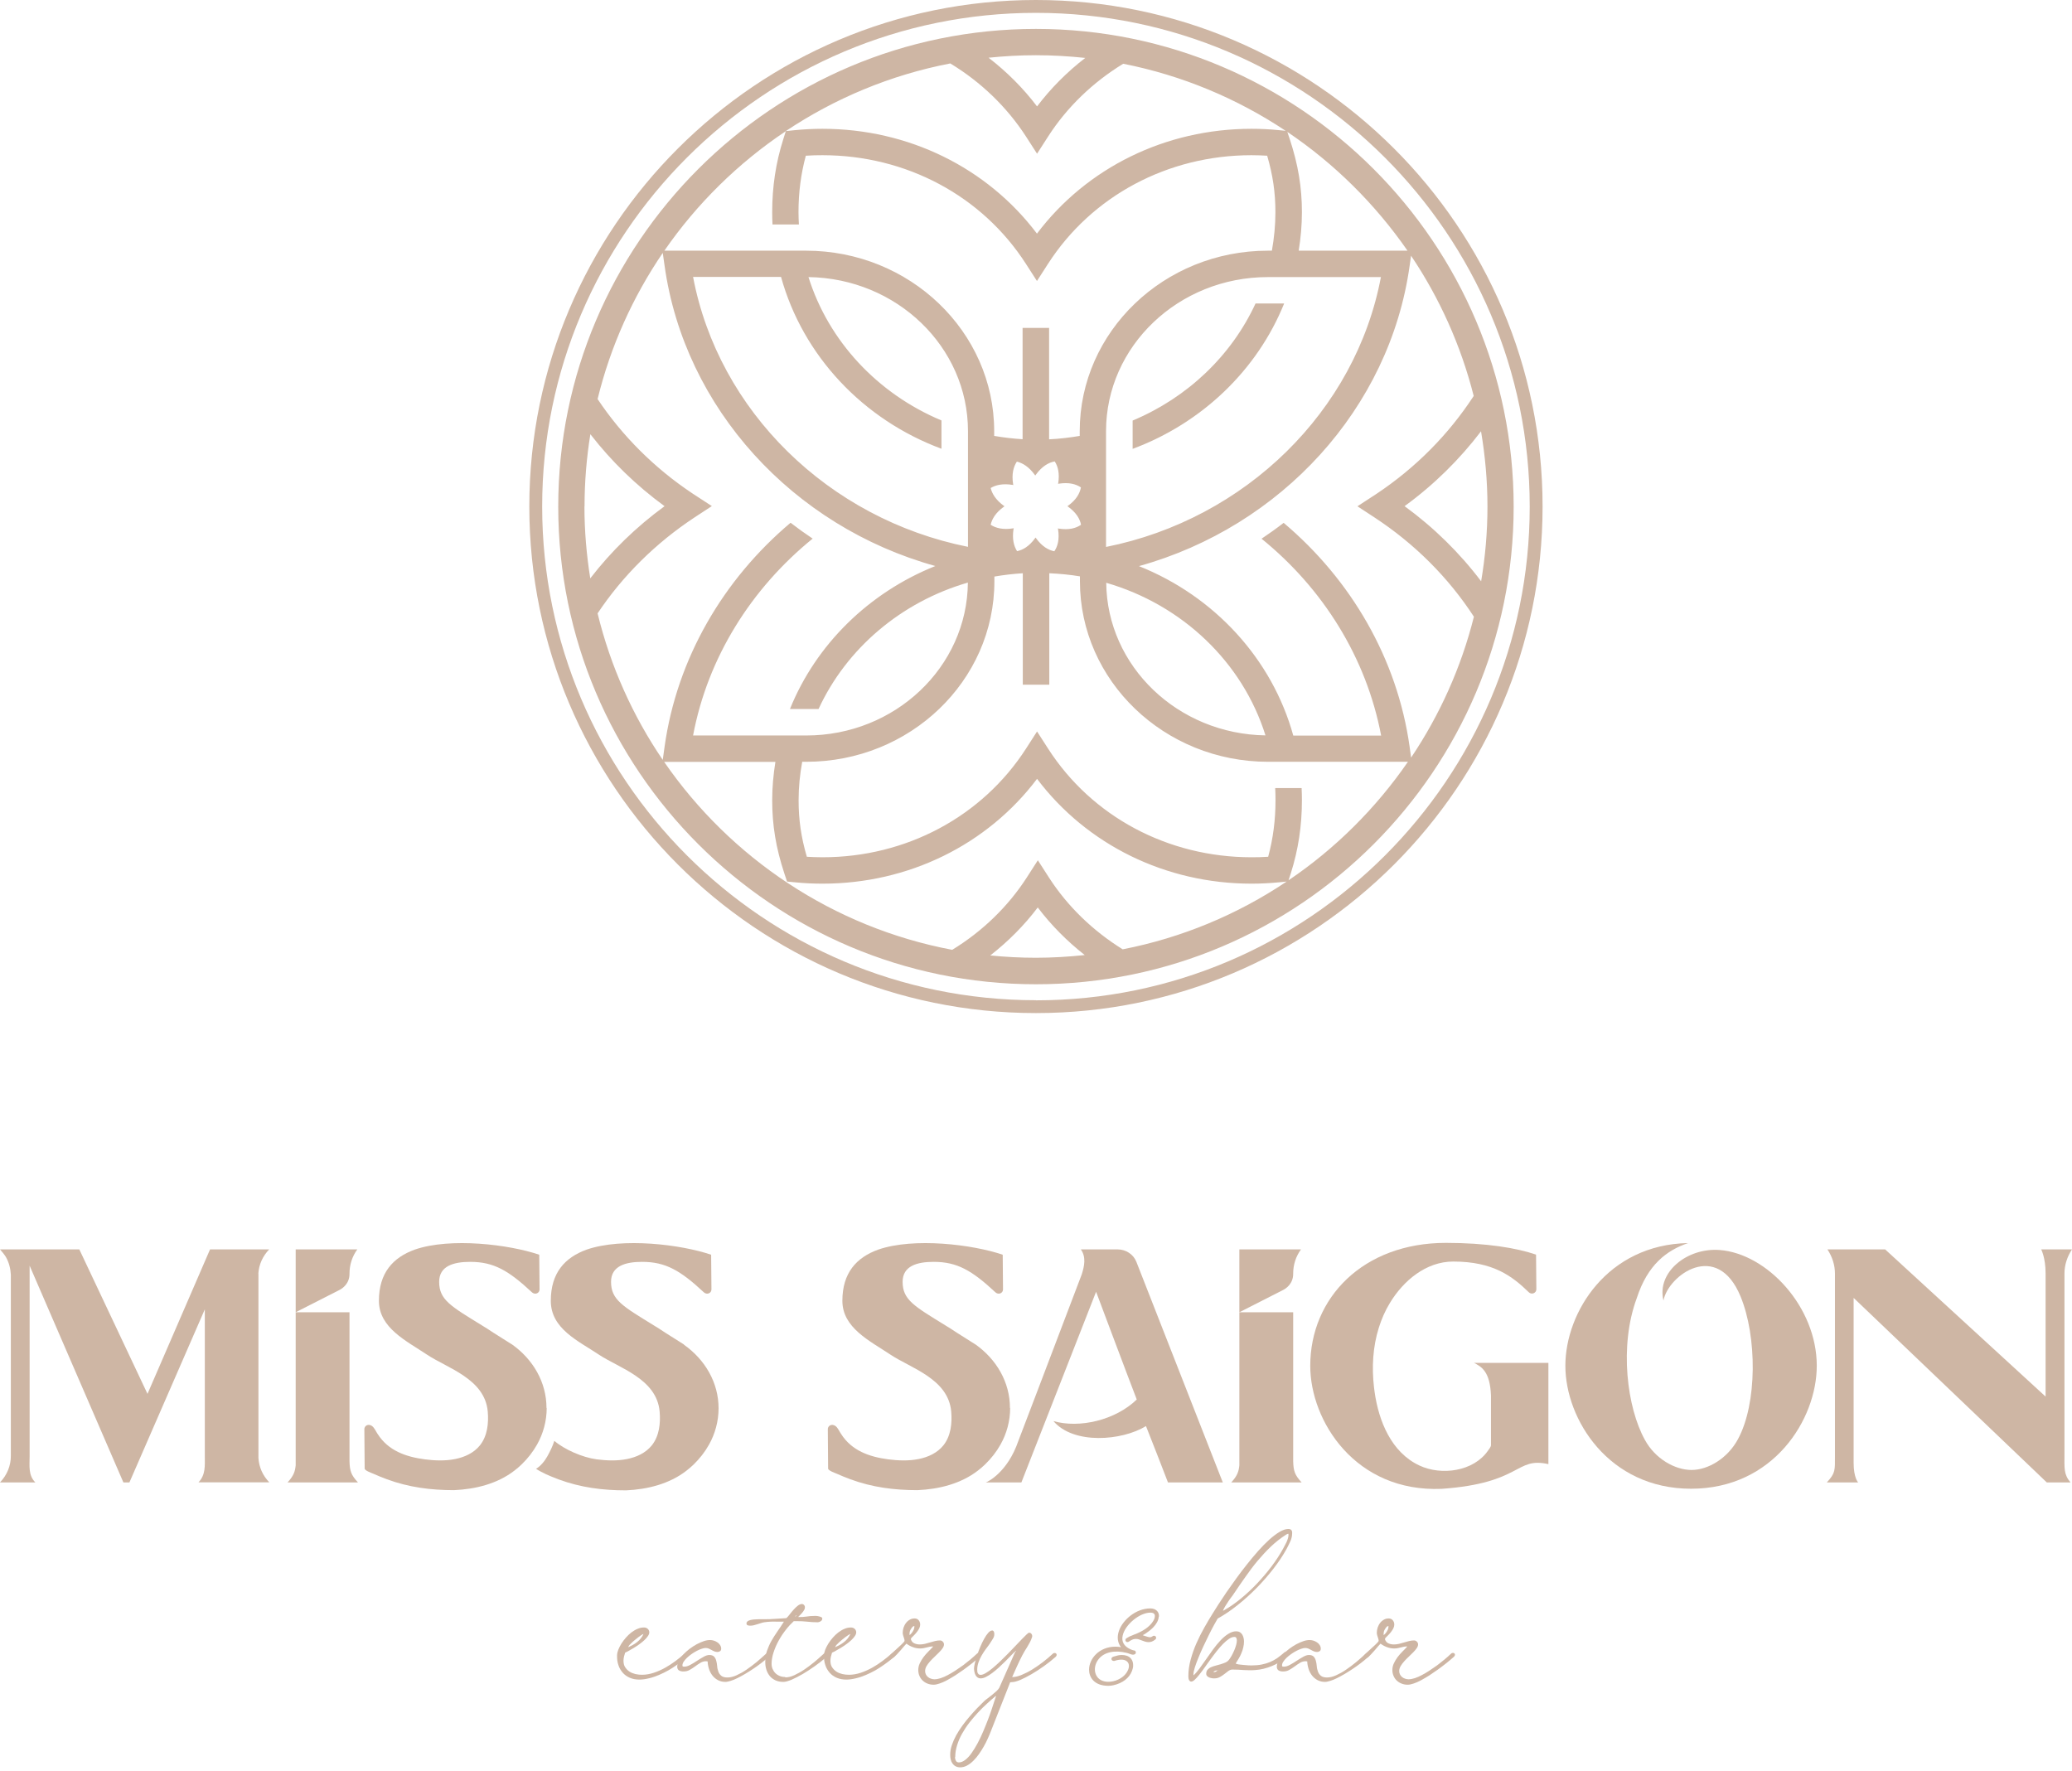 <svg width="379" height="324" viewBox="0 0 379 324" fill="none" xmlns="http://www.w3.org/2000/svg">
<path d="M332.315 249.838C332.315 259.645 324.382 272.335 309.322 272.335C294.263 272.335 286.329 259.645 286.329 249.838C286.329 240.031 294.042 227.671 308.771 227.396C304.878 228.718 301.37 231.344 299.387 237.478C296.136 246.238 297.624 257.551 300.874 263.391C302.747 266.862 306.384 268.901 309.414 268.901C312.444 268.901 316.007 266.771 317.88 263.3C321.461 256.743 321.388 244.457 318.376 237.166C314.097 226.772 305.153 233.273 304.272 237.901C303.005 232.777 308.551 228.204 314.556 228.663C323.188 229.324 332.315 239.021 332.315 249.838Z" fill="#CEB6A4"/>
<path d="M378.706 271.179H374.39L339.056 237.424V267.597C339.056 270.352 339.882 271.179 339.882 271.179H334.152C335.75 269.471 335.64 268.92 335.64 266.385V232.961C335.64 231.418 335.144 229.876 334.263 228.553H344.822L374.17 255.477V232.961C374.17 230.041 373.362 228.553 373.362 228.553C377.494 228.553 369.964 228.553 379 228.553C378.118 229.876 377.622 231.418 377.622 232.961V265.945C377.622 268.534 377.457 269.691 378.724 271.179H378.706Z" fill="#CEB6A4"/>
<path d="M184.735 257.552C184.735 252.832 182.255 248.645 178.417 245.927L178.289 245.853C178.123 245.743 177.958 245.651 177.793 245.541L175.001 243.778C174.248 243.264 173.514 242.805 172.871 242.419C167.251 238.948 165.102 237.791 165.102 234.485C165.102 231.565 167.784 230.831 170.777 230.831C175.075 230.831 177.774 232.392 182.09 236.414C182.641 236.909 183.467 236.579 183.467 235.863L183.412 229.527C177.903 227.653 167.196 226.331 160.64 228.59C156.673 230.023 154.083 232.832 154.083 237.956C154.083 242.915 159.115 245.284 162.843 247.782C166.572 250.279 173.458 252.208 173.991 258.213C174.175 260.343 173.936 262.676 172.559 264.402C171.438 265.798 169.767 266.551 168.041 266.9C166.204 267.267 164.294 267.193 162.458 266.955C159.005 266.496 155.791 265.375 153.845 262.308C153.79 262.217 153.716 262.106 153.661 262.015C153.33 261.464 153.018 260.729 152.284 260.655C151.824 260.619 151.42 260.968 151.42 261.445L151.476 268.644C151.476 269.012 152.743 269.452 153 269.563C153.826 269.93 154.671 270.279 155.516 270.591C159.538 272.079 163.56 272.593 167.82 272.593C171.714 272.427 175.754 271.436 178.876 269.012C179.335 268.663 179.776 268.277 180.198 267.873C181.3 266.808 182.255 265.596 183.008 264.255C184.147 262.235 184.771 259.921 184.771 257.589L184.735 257.552Z" fill="#CEB6A4"/>
<path d="M99.961 257.552C99.961 252.832 97.481 248.645 93.643 245.927L93.515 245.853C93.349 245.743 93.184 245.651 93.019 245.541L90.227 243.778C89.474 243.264 88.74 242.805 88.097 242.419C82.477 238.948 80.329 237.791 80.329 234.485C80.329 231.565 83.01 230.831 86.003 230.831C90.301 230.831 93 232.392 97.316 236.414C97.867 236.909 98.694 236.579 98.694 235.863L98.638 229.527C93.129 227.653 82.422 226.331 75.866 228.59C71.899 230.023 69.309 232.832 69.309 237.956C69.309 242.915 74.341 245.284 78.07 247.782C81.798 250.279 88.685 252.208 89.217 258.213C89.401 260.343 89.162 262.676 87.785 264.402C86.664 265.798 84.993 266.551 83.267 266.9C81.43 267.267 79.52 267.193 77.684 266.955C74.231 266.496 71.017 265.375 69.071 262.308C69.016 262.217 68.942 262.106 68.887 262.015C68.556 261.464 68.244 260.729 67.51 260.655C67.05 260.619 66.647 260.968 66.647 261.445L66.702 268.644C66.702 269.012 67.969 269.452 68.226 269.563C69.052 269.93 69.897 270.279 70.742 270.591C74.764 272.079 78.786 272.593 83.046 272.593C86.94 272.427 90.98 271.436 94.102 269.012C94.561 268.663 95.002 268.277 95.424 267.873C96.526 266.808 97.481 265.596 98.234 264.255C99.373 262.235 99.998 259.921 99.998 257.589L99.961 257.552Z" fill="#CEB6A4"/>
<path d="M207.855 230.812C207.304 229.435 205.927 228.553 204.44 228.553H197.7C198.691 229.931 198.361 231.584 197.865 233.126C190.537 252.428 187.507 260.362 186.276 263.576C184.293 269.361 180.657 271.068 180.326 271.179H186.827L200.491 236.303C200.491 236.303 206.46 252.226 207.929 256.009C204.035 259.792 197.442 261.335 192.686 259.958C196.377 264.292 205.211 263.576 209.618 260.876C211.106 264.622 212.685 268.699 213.64 271.179H223.668L207.855 230.812Z" fill="#CEB6A4"/>
<path d="M47.253 233.016C47.364 231.253 48.08 229.765 49.237 228.553H38.42L26.978 254.981L14.508 228.553H0C0.386 228.994 0.771 229.435 1.102 229.986C1.653 230.978 1.928 232.079 1.983 233.181V266.33C1.983 268.093 1.322 269.801 0 271.179H6.465C5.142 269.856 5.418 268.148 5.418 266.385V231.528L22.571 271.179H23.673L37.465 239.517C37.465 267.304 37.465 254.962 37.465 266.367C37.465 268.13 37.63 269.783 36.308 271.16H49.255C48.043 269.893 47.382 268.406 47.272 266.698V232.998L47.253 233.016Z" fill="#CEB6A4"/>
<path d="M269.58 249.287C270.958 250.004 272.555 250.83 272.721 255.293V264.365C272.721 264.677 272.335 265.136 272.17 265.375C269.525 269.195 263.648 269.966 259.645 268.093C254.484 265.687 252.189 259.957 251.436 254.632C251.399 254.338 251.362 254.062 251.325 253.768C250.903 250.132 251.105 246.386 252.207 242.878C252.703 241.298 253.364 239.774 254.227 238.36C256.688 234.283 260.839 230.775 265.815 230.775C273.143 230.775 276.614 233.457 279.644 236.395C280.14 236.891 281.022 236.56 281.022 235.844L280.967 229.508C277.441 228.296 271.876 227.359 264.475 227.359C249.36 227.359 239.664 237.387 239.664 249.857C239.664 259.957 247.928 273.015 263.703 272.354C278.487 271.307 277.11 266.459 283.226 267.836V249.306H269.562L269.58 249.287Z" fill="#CEB6A4"/>
<path d="M63.929 267.322V240.05H54.085V268.038C53.975 269.195 53.7 269.966 52.653 271.123L52.598 271.178H65.472C64.204 269.801 63.984 269.085 63.929 267.322Z" fill="#CEB6A4"/>
<path d="M63.929 233.016V232.961C63.929 231.363 64.425 229.82 65.362 228.553H54.085V240.05L62.166 235.936C62.607 235.697 63.929 234.852 63.929 233.034V233.016Z" fill="#CEB6A4"/>
<path d="M236.542 267.322V240.05H226.699V268.038C226.588 269.195 226.313 269.966 225.266 271.123L225.211 271.178H238.085C236.818 269.801 236.597 269.085 236.542 267.322Z" fill="#CEB6A4"/>
<path d="M236.542 233.016V232.961C236.542 231.363 237.038 229.82 237.974 228.553H226.698V240.05L234.779 235.936C235.22 235.697 236.542 234.852 236.542 233.034V233.016Z" fill="#CEB6A4"/>
<path d="M125.084 245.927L124.956 245.853C124.79 245.743 124.625 245.651 124.46 245.541L121.668 243.778C120.915 243.264 120.181 242.805 119.538 242.419C113.918 238.948 111.769 237.791 111.769 234.485C111.769 231.565 114.451 230.831 117.444 230.831C121.742 230.831 124.441 232.392 128.757 236.414C129.308 236.909 130.135 236.579 130.135 235.863L130.079 229.527C124.57 227.653 113.863 226.331 107.307 228.59C103.34 230.023 100.75 232.832 100.75 237.956C100.75 243.08 105.782 245.284 109.511 247.782C113.257 250.279 120.126 252.208 120.658 258.213C120.842 260.343 120.603 262.676 119.226 264.402C118.105 265.798 116.434 266.551 114.708 266.9C112.871 267.267 110.961 267.193 109.125 266.955C106.554 266.606 103.285 265.192 101.393 263.576C101.099 264.549 100.604 265.522 100.108 266.422C99.648 267.267 98.822 268.259 98.051 268.681C98.051 268.681 98.473 269.012 99.612 269.544L99.667 269.581C99.704 269.581 99.74 269.618 99.777 269.636C100.383 269.912 101.154 270.242 102.183 270.628C106.205 272.115 110.227 272.63 114.488 272.63C118.381 272.464 122.421 271.473 125.543 269.048C126.002 268.699 126.443 268.314 126.866 267.91C127.967 266.845 128.922 265.632 129.675 264.292C130.814 262.272 131.438 259.958 131.438 257.625C131.438 252.905 128.959 248.718 125.121 246L125.084 245.927Z" fill="#CEB6A4"/>
<path d="M125.635 303.152C125.47 303.299 125.286 303.464 125.084 303.611C124.882 303.758 124.698 303.905 124.533 304.034C124.35 304.162 124.203 304.272 124.056 304.383C123.909 304.474 123.817 304.566 123.744 304.603C123.303 304.915 122.807 305.246 122.256 305.558C121.705 305.87 121.117 306.146 120.53 306.403C119.924 306.66 119.336 306.862 118.711 307.009C118.105 307.156 117.518 307.248 116.967 307.248C116.306 307.248 115.718 307.137 115.204 306.917C114.69 306.697 114.249 306.384 113.9 305.98C113.551 305.576 113.275 305.117 113.11 304.585C112.926 304.052 112.853 303.446 112.871 302.803C112.871 302.491 112.963 302.16 113.092 301.793C113.239 301.426 113.422 301.059 113.661 300.673C113.9 300.306 114.175 299.92 114.488 299.571C114.8 299.222 115.13 298.892 115.498 298.616C115.865 298.341 116.232 298.12 116.636 297.955C117.022 297.79 117.408 297.716 117.793 297.716C118.05 297.716 118.289 297.79 118.473 297.955C118.656 298.12 118.767 298.341 118.767 298.616C118.767 298.836 118.675 299.057 118.509 299.296C118.344 299.534 118.124 299.791 117.867 300.03C117.61 300.269 117.297 300.526 116.967 300.765C116.636 301.003 116.306 301.224 115.975 301.426C115.645 301.628 115.332 301.793 115.057 301.958C114.781 302.124 114.524 302.234 114.341 302.326C114.267 302.565 114.194 302.803 114.139 303.042C114.083 303.281 114.047 303.538 114.047 303.777C114.047 304.254 114.139 304.658 114.341 304.97C114.543 305.283 114.8 305.558 115.13 305.778C115.461 305.999 115.81 306.127 116.232 306.238C116.636 306.329 117.04 306.366 117.444 306.366C118.161 306.366 118.877 306.238 119.593 305.999C120.309 305.76 121.007 305.448 121.668 305.081C122.329 304.713 122.972 304.291 123.56 303.85C124.166 303.391 124.699 302.969 125.176 302.546C125.249 302.473 125.305 302.436 125.378 302.399C125.451 302.381 125.507 302.363 125.562 302.363C125.653 302.363 125.727 302.381 125.782 302.436C125.837 302.491 125.892 302.546 125.911 302.62C125.929 302.693 125.911 302.785 125.874 302.877C125.837 302.969 125.745 303.06 125.635 303.152ZM114.928 301.224V301.316C115.222 301.187 115.498 301.04 115.773 300.893C116.049 300.746 116.306 300.563 116.563 300.361C116.82 300.159 117.04 299.938 117.224 299.7C117.408 299.461 117.573 299.185 117.701 298.91C117.628 298.928 117.499 298.983 117.334 299.094C117.169 299.204 116.985 299.332 116.783 299.479C116.581 299.626 116.379 299.791 116.159 299.975C115.938 300.159 115.736 300.324 115.571 300.489C115.387 300.655 115.24 300.801 115.13 300.93C115.02 301.059 114.965 301.169 114.965 301.224H114.928Z" fill="#CEB6A4"/>
<path d="M132.687 307.67C132.191 307.67 131.732 307.56 131.347 307.358C130.961 307.156 130.612 306.88 130.337 306.532C130.061 306.183 129.841 305.779 129.694 305.338C129.547 304.879 129.455 304.42 129.437 303.924L129.161 303.887C128.776 303.887 128.445 303.979 128.114 304.181C127.784 304.383 127.472 304.585 127.159 304.824C126.847 305.062 126.517 305.264 126.168 305.466C125.837 305.668 125.451 305.76 125.029 305.76C124.882 305.76 124.735 305.76 124.607 305.723C124.478 305.705 124.35 305.65 124.239 305.595C124.129 305.54 124.037 305.448 123.982 305.338C123.909 305.228 123.872 305.081 123.872 304.915C123.872 304.548 123.982 304.162 124.184 303.777C124.386 303.391 124.662 303.024 124.992 302.657C125.323 302.289 125.709 301.959 126.131 301.628C126.553 301.316 126.994 301.022 127.435 300.783C127.876 300.545 128.316 300.361 128.739 300.214C129.161 300.067 129.547 300.012 129.896 300.012C130.116 300.012 130.337 300.049 130.575 300.122C130.814 300.196 131.034 300.306 131.218 300.434C131.42 300.563 131.585 300.728 131.714 300.93C131.843 301.132 131.916 301.353 131.916 301.591C131.916 301.812 131.843 301.959 131.714 302.05C131.585 302.142 131.42 302.197 131.236 302.197C131.053 302.197 130.851 302.161 130.667 302.087C130.484 302.014 130.318 301.922 130.153 301.83C129.988 301.738 129.804 301.646 129.639 301.573C129.455 301.5 129.271 301.463 129.069 301.463C128.867 301.463 128.629 301.518 128.353 301.61C128.059 301.702 127.765 301.83 127.453 301.995C127.141 302.161 126.829 302.344 126.517 302.565C126.204 302.785 125.929 303.005 125.672 303.244C125.415 303.483 125.231 303.722 125.066 303.96C124.901 304.199 124.827 304.438 124.827 304.658C124.827 304.768 124.864 304.842 124.937 304.86C125.011 304.86 125.103 304.879 125.176 304.879C125.507 304.879 125.874 304.769 126.278 304.548C126.682 304.328 127.086 304.089 127.49 303.814C127.894 303.556 128.298 303.299 128.702 303.079C129.088 302.859 129.437 302.748 129.749 302.748C130.153 302.748 130.447 302.859 130.63 303.061C130.814 303.263 130.943 303.52 131.016 303.814C131.09 304.126 131.163 304.456 131.181 304.805C131.2 305.154 131.292 305.503 131.402 305.797C131.512 306.109 131.696 306.348 131.934 306.55C132.173 306.752 132.559 306.862 133.055 306.862C133.55 306.862 134.12 306.734 134.726 306.458C135.332 306.183 135.938 305.852 136.544 305.43C137.168 305.007 137.774 304.548 138.38 304.052C138.987 303.538 139.556 303.042 140.088 302.546C140.162 302.473 140.217 302.436 140.29 302.399C140.364 302.381 140.419 302.363 140.474 302.363C140.566 302.363 140.639 302.381 140.694 302.436C140.75 302.491 140.805 302.546 140.823 302.62C140.841 302.693 140.823 302.785 140.786 302.877C140.75 302.969 140.658 303.061 140.548 303.152C140.125 303.52 139.684 303.887 139.207 304.254C138.729 304.622 138.234 304.971 137.738 305.301C137.242 305.632 136.746 305.944 136.25 306.238C135.754 306.532 135.295 306.77 134.854 306.991C134.414 307.211 134.01 307.376 133.624 307.487C133.238 307.597 132.944 307.67 132.687 307.67Z" fill="#CEB6A4"/>
<path d="M143.65 306.843C144.164 306.843 144.715 306.715 145.303 306.439C145.891 306.164 146.497 305.833 147.121 305.411C147.746 304.989 148.352 304.529 148.958 304.034C149.564 303.519 150.133 303.023 150.666 302.528C150.739 302.454 150.794 302.417 150.868 302.381C150.941 302.362 150.996 302.344 151.051 302.344C151.143 302.344 151.217 302.362 151.29 302.417C151.364 302.473 151.4 302.528 151.419 302.601C151.437 302.675 151.419 302.766 151.382 302.858C151.345 302.95 151.253 303.042 151.143 303.134C150.519 303.685 149.821 304.236 149.068 304.768C148.315 305.301 147.562 305.797 146.846 306.219C146.111 306.641 145.432 306.99 144.807 307.266C144.183 307.523 143.669 307.67 143.283 307.67C142.75 307.67 142.273 307.578 141.869 307.394C141.465 307.211 141.116 306.954 140.84 306.641C140.565 306.311 140.345 305.925 140.198 305.484C140.051 305.044 139.977 304.566 139.977 304.052C139.977 303.299 140.087 302.619 140.289 301.995C140.51 301.371 140.767 300.765 141.098 300.177C141.428 299.589 141.795 299.038 142.181 298.469C142.567 297.9 142.952 297.349 143.32 296.761L143.375 296.651H142.126C141.722 296.632 141.336 296.632 140.951 296.651C140.565 296.669 140.179 296.706 139.794 296.761C139.573 296.798 139.353 296.853 139.151 296.926C138.949 297 138.728 297.055 138.508 297.128C138.288 297.202 138.086 297.257 137.865 297.312C137.645 297.367 137.424 297.385 137.204 297.385C137.057 297.385 136.91 297.367 136.763 297.312C136.616 297.257 136.543 297.147 136.543 296.963C136.543 296.816 136.616 296.688 136.745 296.577C136.874 296.486 137.039 296.412 137.259 296.357C137.48 296.302 137.7 296.265 137.939 296.247C138.196 296.228 138.435 296.21 138.673 296.21C138.912 296.21 139.132 296.21 139.316 296.21C139.5 296.21 139.647 296.21 139.738 296.21C140.418 296.21 141.098 296.192 141.777 296.137C142.457 296.082 143.136 296.045 143.834 296.008C144.018 295.843 144.22 295.622 144.44 295.329C144.66 295.035 144.899 294.759 145.156 294.465C145.413 294.172 145.67 293.933 145.928 293.731C146.185 293.529 146.46 293.419 146.717 293.419C146.754 293.419 146.791 293.419 146.846 293.455C146.901 293.474 146.938 293.492 146.974 293.51C147.158 293.657 147.231 293.823 147.231 294.025C147.231 294.19 147.195 294.355 147.085 294.52C146.993 294.686 146.883 294.851 146.754 294.998C146.625 295.145 146.497 295.292 146.35 295.439C146.203 295.586 146.093 295.696 145.983 295.806H146.185C146.644 295.806 147.103 295.788 147.544 295.714C147.984 295.641 148.425 295.604 148.903 295.604C148.994 295.604 149.123 295.604 149.288 295.604C149.454 295.604 149.619 295.641 149.784 295.677C149.949 295.714 150.096 295.769 150.225 295.824C150.354 295.879 150.409 295.99 150.409 296.118C150.409 296.21 150.372 296.302 150.317 296.394C150.262 296.467 150.17 296.541 150.078 296.596C149.986 296.651 149.894 296.706 149.784 296.724C149.674 296.761 149.582 296.761 149.509 296.761C148.884 296.761 148.26 296.724 147.635 296.651C147.011 296.577 146.387 296.559 145.762 296.559H145.193C144.715 297 144.22 297.514 143.742 298.138C143.265 298.744 142.824 299.406 142.438 300.103C142.052 300.801 141.74 301.518 141.502 302.252C141.263 302.987 141.134 303.685 141.134 304.346C141.134 304.676 141.189 305.007 141.318 305.301C141.446 305.595 141.612 305.852 141.832 306.072C142.052 306.292 142.31 306.458 142.622 306.586C142.934 306.715 143.265 306.77 143.614 306.77L143.65 306.843ZM145.505 295.733C145.505 295.733 145.542 295.714 145.542 295.677C145.523 295.659 145.505 295.641 145.505 295.622C145.468 295.622 145.468 295.641 145.468 295.677C145.468 295.714 145.468 295.733 145.505 295.733ZM145.56 295.677C145.56 295.677 145.597 295.659 145.597 295.622C145.597 295.622 145.597 295.604 145.579 295.586C145.579 295.586 145.579 295.567 145.56 295.549C145.523 295.549 145.523 295.567 145.523 295.604C145.542 295.622 145.56 295.641 145.56 295.659V295.677ZM145.615 295.622C145.615 295.622 145.67 295.604 145.67 295.549C145.67 295.512 145.652 295.494 145.615 295.494C145.579 295.494 145.579 295.512 145.579 295.567C145.579 295.567 145.597 295.586 145.615 295.622Z" fill="#CEB6A4"/>
<path d="M163.485 303.152C163.319 303.299 163.136 303.464 162.934 303.611C162.732 303.758 162.548 303.905 162.383 304.034C162.199 304.162 162.052 304.272 161.905 304.383C161.758 304.474 161.667 304.566 161.593 304.603C161.152 304.915 160.657 305.246 160.106 305.558C159.555 305.87 158.967 306.146 158.379 306.403C157.773 306.66 157.186 306.862 156.561 307.009C155.955 307.156 155.367 307.248 154.816 307.248C154.155 307.248 153.568 307.137 153.053 306.917C152.539 306.697 152.098 306.384 151.749 305.98C151.401 305.576 151.125 305.117 150.96 304.585C150.776 304.052 150.703 303.446 150.721 302.803C150.721 302.491 150.813 302.16 150.941 301.793C151.088 301.426 151.272 301.059 151.511 300.673C151.749 300.306 152.025 299.92 152.337 299.571C152.649 299.222 152.98 298.892 153.347 298.616C153.715 298.341 154.082 298.12 154.486 297.955C154.872 297.79 155.257 297.716 155.643 297.716C155.9 297.716 156.139 297.79 156.322 297.955C156.506 298.12 156.616 298.341 156.616 298.616C156.616 298.836 156.524 299.057 156.359 299.296C156.194 299.534 155.973 299.791 155.716 300.03C155.459 300.269 155.147 300.526 154.816 300.765C154.486 301.003 154.155 301.224 153.825 301.426C153.494 301.628 153.182 301.793 152.906 301.958C152.631 302.124 152.374 302.234 152.19 302.326C152.117 302.565 152.043 302.803 151.988 303.042C151.933 303.281 151.896 303.538 151.896 303.777C151.896 304.254 151.988 304.658 152.19 304.97C152.392 305.283 152.649 305.558 152.98 305.778C153.31 305.999 153.659 306.127 154.082 306.238C154.486 306.329 154.89 306.366 155.294 306.366C156.01 306.366 156.726 306.238 157.443 305.999C158.159 305.76 158.857 305.448 159.518 305.081C160.179 304.713 160.822 304.291 161.409 303.85C162.016 303.391 162.548 302.969 163.026 302.546C163.099 302.473 163.154 302.436 163.228 302.399C163.301 302.381 163.356 302.363 163.411 302.363C163.503 302.363 163.577 302.381 163.632 302.436C163.687 302.491 163.742 302.546 163.76 302.62C163.779 302.693 163.76 302.785 163.723 302.877C163.687 302.969 163.595 303.06 163.485 303.152ZM152.778 301.224V301.316C153.072 301.187 153.347 301.04 153.623 300.893C153.898 300.746 154.155 300.563 154.412 300.361C154.669 300.159 154.89 299.938 155.074 299.7C155.257 299.461 155.422 299.185 155.551 298.91C155.478 298.928 155.349 298.983 155.184 299.094C155.018 299.204 154.835 299.332 154.633 299.479C154.431 299.626 154.229 299.791 154.008 299.975C153.788 300.159 153.586 300.324 153.421 300.489C153.237 300.655 153.09 300.801 152.98 300.93C152.87 301.059 152.815 301.169 152.815 301.224H152.778Z" fill="#CEB6A4"/>
<path d="M170.74 308.184C170.354 308.184 169.987 308.111 169.656 307.982C169.326 307.854 169.032 307.67 168.775 307.431C168.518 307.192 168.334 306.917 168.187 306.586C168.04 306.256 167.967 305.889 167.967 305.503C167.967 305.062 168.059 304.658 168.242 304.272C168.426 303.887 168.646 303.501 168.922 303.134C169.197 302.766 169.491 302.436 169.822 302.105C170.152 301.775 170.446 301.481 170.703 301.187H170.593C170.409 301.187 170.226 301.205 170.042 301.242C169.858 301.279 169.675 301.316 169.491 301.371C169.308 301.426 169.124 301.463 168.922 301.499C168.72 301.536 168.536 301.554 168.334 301.554C167.857 301.554 167.416 301.481 166.994 301.316C166.571 301.169 166.167 300.948 165.8 300.673C165.726 300.746 165.579 300.893 165.396 301.114C165.194 301.334 164.992 301.591 164.771 301.848C164.551 302.105 164.312 302.362 164.073 302.62C163.835 302.877 163.633 303.042 163.467 303.171C163.376 303.226 163.302 303.262 163.21 303.262C163.045 303.262 162.917 303.189 162.825 303.06C162.733 302.932 162.751 302.803 162.898 302.693C163.045 302.546 163.247 302.326 163.541 302.069C163.816 301.811 164.11 301.554 164.386 301.297C164.68 301.04 164.918 300.801 165.139 300.581C165.359 300.361 165.451 300.232 165.451 300.159C165.451 300.03 165.451 299.92 165.396 299.791C165.341 299.663 165.322 299.553 165.286 299.442C165.249 299.314 165.194 299.204 165.175 299.075C165.139 298.947 165.12 298.818 165.12 298.671C165.12 298.377 165.175 298.065 165.267 297.753C165.377 297.441 165.506 297.165 165.708 296.908C165.892 296.651 166.13 296.449 166.388 296.302C166.663 296.137 166.957 296.063 167.287 296.063C167.618 296.063 167.857 296.173 168.04 296.394C168.224 296.614 168.316 296.89 168.316 297.184C168.316 297.404 168.261 297.624 168.151 297.863C168.04 298.083 167.893 298.304 167.728 298.524C167.563 298.745 167.379 298.947 167.196 299.13C166.994 299.314 166.828 299.498 166.681 299.644L166.608 299.865C166.736 300.232 166.938 300.489 167.251 300.618C167.545 300.746 167.875 300.82 168.224 300.82C168.536 300.82 168.867 300.783 169.179 300.71C169.491 300.636 169.803 300.544 170.116 300.452C170.428 300.361 170.722 300.269 171.034 300.195C171.346 300.122 171.64 300.085 171.934 300.085C172.136 300.085 172.301 300.159 172.448 300.306C172.595 300.452 172.668 300.618 172.668 300.82C172.668 301.04 172.577 301.279 172.411 301.518C172.246 301.756 172.026 302.014 171.768 302.271C171.511 302.528 171.236 302.803 170.942 303.079C170.648 303.354 170.373 303.63 170.116 303.923C169.858 304.217 169.638 304.493 169.473 304.787C169.308 305.08 169.216 305.374 169.216 305.687C169.216 305.925 169.271 306.127 169.363 306.311C169.454 306.495 169.583 306.66 169.748 306.788C169.914 306.917 170.097 307.027 170.299 307.082C170.501 307.156 170.722 307.192 170.924 307.192C171.254 307.192 171.64 307.119 172.062 306.99C172.485 306.844 172.925 306.66 173.366 306.421C173.825 306.182 174.284 305.907 174.762 305.595C175.239 305.282 175.717 304.952 176.176 304.621C176.635 304.272 177.076 303.923 177.498 303.575C177.921 303.226 178.306 302.877 178.655 302.546C178.729 302.473 178.784 302.436 178.857 302.399C178.931 302.381 178.986 302.362 179.041 302.362C179.133 302.362 179.206 302.381 179.28 302.436C179.353 302.491 179.39 302.546 179.408 302.62C179.427 302.693 179.408 302.785 179.372 302.877C179.335 302.968 179.243 303.06 179.133 303.152C178.71 303.519 178.27 303.905 177.774 304.291C177.278 304.676 176.782 305.062 176.268 305.429C175.754 305.797 175.221 306.146 174.707 306.495C174.174 306.825 173.678 307.119 173.201 307.376C172.723 307.633 172.264 307.835 171.86 307.964C171.438 308.111 171.089 308.184 170.777 308.184H170.74ZM167.03 297.514C166.828 297.679 166.681 297.881 166.553 298.12C166.424 298.359 166.369 298.598 166.369 298.873V299.112C166.59 298.947 166.792 298.726 166.975 298.414C167.159 298.12 167.251 297.826 167.251 297.551V297.441L167.012 297.514H167.03Z" fill="#CEB6A4"/>
<path d="M184.789 307.707L181.19 316.834C181.061 317.183 180.878 317.587 180.676 318.046C180.474 318.505 180.235 318.983 179.959 319.46C179.702 319.938 179.39 320.397 179.078 320.856C178.766 321.315 178.417 321.719 178.049 322.086C177.682 322.454 177.296 322.748 176.892 322.968C176.488 323.188 176.066 323.299 175.625 323.299C175.295 323.299 175.019 323.225 174.78 323.097C174.542 322.968 174.358 322.784 174.211 322.582C174.064 322.362 173.954 322.123 173.899 321.848C173.825 321.572 173.807 321.297 173.807 321.003C173.807 320.434 173.899 319.846 174.101 319.258C174.303 318.652 174.56 318.064 174.891 317.458C175.221 316.852 175.607 316.265 176.029 315.677C176.452 315.089 176.911 314.52 177.37 313.987C177.829 313.455 178.288 312.941 178.747 312.463C179.206 311.986 179.629 311.563 180.015 311.196C180.161 311.049 180.382 310.865 180.676 310.663C180.951 310.443 181.245 310.223 181.52 310.002C181.796 309.782 182.071 309.543 182.31 309.323C182.549 309.102 182.696 308.9 182.788 308.735L185.708 302.142H185.616C185.414 302.344 185.175 302.583 184.863 302.913C184.551 303.244 184.22 303.574 183.853 303.942C183.486 304.309 183.1 304.676 182.696 305.044C182.292 305.411 181.888 305.742 181.502 306.035C181.116 306.329 180.731 306.568 180.363 306.752C180.015 306.935 179.684 307.027 179.408 307.027C179.17 307.027 178.986 306.972 178.821 306.862C178.656 306.752 178.527 306.605 178.435 306.421C178.343 306.237 178.27 306.054 178.233 305.833C178.196 305.613 178.16 305.411 178.16 305.227C178.16 305.007 178.215 304.695 178.307 304.272C178.417 303.85 178.545 303.372 178.711 302.858C178.876 302.344 179.078 301.811 179.298 301.279C179.519 300.746 179.757 300.25 180.015 299.791C180.253 299.35 180.51 298.983 180.767 298.689C181.025 298.396 181.282 298.267 181.502 298.267C181.594 298.267 181.649 298.304 181.704 298.359C181.759 298.414 181.796 298.487 181.814 298.561C181.851 298.634 181.869 298.726 181.869 298.8C181.869 298.873 181.869 298.946 181.869 299.002C181.869 299.222 181.796 299.479 181.631 299.755C181.465 300.03 181.282 300.324 181.061 300.654C180.841 300.985 180.584 301.316 180.308 301.683C180.033 302.05 179.794 302.436 179.555 302.84C179.317 303.244 179.133 303.666 178.986 304.089C178.839 304.511 178.747 304.97 178.747 305.429C178.747 305.54 178.747 305.65 178.766 305.76C178.766 305.87 178.802 305.98 178.858 306.072C178.913 306.164 178.968 306.237 179.041 306.292C179.115 306.348 179.225 306.384 179.372 306.384C179.629 306.384 179.941 306.274 180.308 306.054C180.694 305.833 181.098 305.54 181.539 305.172C181.98 304.805 182.439 304.401 182.916 303.942C183.394 303.483 183.871 303.005 184.349 302.528C184.826 302.05 185.285 301.573 185.708 301.114C186.148 300.654 186.534 300.25 186.883 299.883C187.232 299.516 187.526 299.222 187.765 299.002C188.003 298.781 188.15 298.671 188.242 298.671C188.407 298.671 188.536 298.726 188.646 298.855C188.756 298.983 188.811 299.112 188.811 299.277C188.811 299.314 188.811 299.35 188.793 299.406C188.793 299.461 188.775 299.497 188.756 299.534C188.664 299.81 188.554 300.103 188.407 300.379C188.26 300.654 188.095 300.948 187.93 301.224C187.765 301.499 187.581 301.775 187.416 302.05C187.25 302.326 187.103 302.601 186.957 302.877C186.626 303.519 186.314 304.18 186.02 304.823C185.726 305.484 185.432 306.127 185.138 306.788C185.653 306.788 186.222 306.66 186.846 306.403C187.471 306.146 188.132 305.815 188.793 305.411C189.454 305.007 190.115 304.548 190.758 304.052C191.401 303.556 191.989 303.06 192.521 302.564C192.595 302.491 192.65 302.454 192.723 302.417C192.797 302.399 192.852 302.381 192.907 302.381C192.999 302.381 193.072 302.399 193.146 302.454C193.219 302.509 193.256 302.564 193.274 302.638C193.292 302.711 193.274 302.803 193.237 302.895C193.201 302.987 193.109 303.079 192.999 303.17C192.374 303.721 191.676 304.272 190.923 304.805C190.17 305.338 189.417 305.833 188.683 306.256C187.948 306.678 187.269 307.027 186.644 307.303C186.02 307.56 185.506 307.707 185.12 307.707L184.753 307.743L184.789 307.707ZM174.689 321.407C174.689 321.517 174.689 321.646 174.725 321.756C174.744 321.866 174.78 321.976 174.836 322.068C174.891 322.16 174.946 322.252 175.038 322.307C175.129 322.362 175.24 322.399 175.387 322.399C175.791 322.399 176.176 322.233 176.58 321.921C176.984 321.609 177.37 321.187 177.737 320.654C178.105 320.14 178.472 319.534 178.839 318.854C179.206 318.175 179.519 317.477 179.831 316.761C180.143 316.044 180.419 315.328 180.694 314.63C180.97 313.932 181.19 313.271 181.392 312.684C181.594 312.096 181.759 311.6 181.888 311.178C182.016 310.774 182.108 310.498 182.163 310.37V310.223C181.649 310.645 181.116 311.122 180.547 311.637C179.978 312.151 179.408 312.702 178.876 313.29C178.343 313.877 177.792 314.502 177.296 315.144C176.801 315.787 176.36 316.467 175.974 317.146C175.589 317.826 175.295 318.524 175.074 319.24C174.854 319.956 174.725 320.672 174.725 321.389L174.689 321.407ZM185.763 302.124C185.763 302.124 185.818 302.105 185.818 302.05C185.818 301.995 185.8 301.977 185.763 301.977C185.726 301.977 185.708 302.013 185.708 302.069C185.708 302.105 185.726 302.124 185.763 302.124Z" fill="#CEB6A4"/>
<path d="M235.293 303.152C234.926 303.483 234.503 303.777 234.062 304.052C233.622 304.328 233.144 304.567 232.648 304.769C232.153 304.971 231.657 305.136 231.142 305.264C230.628 305.393 230.114 305.466 229.6 305.503C228.902 305.558 228.204 305.54 227.506 305.503C226.808 305.448 226.11 305.411 225.413 305.411C225.174 305.411 224.935 305.503 224.696 305.669C224.458 305.834 224.219 306.017 223.98 306.219C223.723 306.421 223.447 306.605 223.154 306.77C222.86 306.936 222.511 307.028 222.107 307.028C221.978 307.028 221.831 307.028 221.666 306.991C221.501 306.972 221.336 306.917 221.189 306.862C221.042 306.807 220.913 306.715 220.803 306.605C220.693 306.495 220.638 306.366 220.638 306.183C220.638 305.889 220.711 305.632 220.876 305.448C221.042 305.264 221.244 305.099 221.501 304.989C221.758 304.879 222.033 304.769 222.346 304.695C222.658 304.622 222.97 304.53 223.282 304.438C223.594 304.346 223.87 304.236 224.145 304.126C224.421 303.997 224.641 303.832 224.807 303.612C224.953 303.428 225.1 303.189 225.284 302.877C225.449 302.565 225.615 302.253 225.761 301.904C225.908 301.573 226.019 301.224 226.11 300.912C226.202 300.581 226.239 300.306 226.239 300.067C226.239 299.92 226.202 299.792 226.147 299.645C226.092 299.516 225.963 299.443 225.798 299.443C225.486 299.443 225.155 299.553 224.807 299.792C224.458 300.03 224.09 300.343 223.705 300.728C223.319 301.114 222.952 301.555 222.566 302.032C222.18 302.528 221.795 303.024 221.427 303.538C221.06 304.052 220.693 304.548 220.344 305.044C219.995 305.54 219.664 305.981 219.37 306.348C219.058 306.734 218.783 307.046 218.544 307.266C218.305 307.487 218.085 307.615 217.901 307.615C217.791 307.615 217.699 307.578 217.626 307.505C217.552 307.432 217.497 307.358 217.46 307.248C217.424 307.138 217.387 307.046 217.387 306.917C217.387 306.807 217.369 306.697 217.369 306.605C217.369 305.613 217.516 304.603 217.791 303.593C218.067 302.583 218.415 301.573 218.856 300.581C219.297 299.59 219.774 298.635 220.307 297.698C220.84 296.761 221.354 295.88 221.868 295.072C222.125 294.668 222.456 294.135 222.878 293.474C223.301 292.813 223.796 292.097 224.329 291.289C224.88 290.499 225.468 289.654 226.11 288.773C226.753 287.891 227.414 287.01 228.094 286.165C228.773 285.302 229.471 284.475 230.151 283.704C230.849 282.914 231.528 282.235 232.171 281.647C232.832 281.059 233.456 280.582 234.044 280.233C234.632 279.884 235.164 279.7 235.642 279.7C235.899 279.7 236.083 279.755 236.193 279.884C236.303 279.994 236.358 280.178 236.358 280.417C236.358 280.949 236.248 281.463 236.028 281.941C235.807 282.437 235.568 282.896 235.33 283.355C234.669 284.549 233.879 285.742 232.924 286.973C231.969 288.203 230.94 289.379 229.839 290.499C228.718 291.638 227.561 292.684 226.349 293.639C225.137 294.613 223.925 295.421 222.731 296.082C222.566 296.376 222.327 296.78 222.033 297.312C221.74 297.845 221.446 298.433 221.115 299.094C220.785 299.755 220.454 300.434 220.123 301.151C219.793 301.867 219.481 302.565 219.224 303.208C218.966 303.85 218.728 304.456 218.562 304.989C218.397 305.522 218.305 305.944 218.305 306.238V306.477C218.636 306.183 219.003 305.76 219.389 305.246C219.774 304.732 220.16 304.163 220.583 303.575C221.005 302.969 221.427 302.363 221.868 301.757C222.309 301.151 222.768 300.6 223.227 300.104C223.686 299.608 224.164 299.204 224.66 298.892C225.155 298.58 225.633 298.414 226.129 298.414C226.386 298.414 226.606 298.469 226.79 298.58C226.974 298.69 227.121 298.837 227.231 299.02C227.341 299.204 227.414 299.406 227.469 299.626C227.525 299.847 227.543 300.067 227.543 300.288C227.543 300.636 227.506 301.004 227.414 301.353C227.341 301.702 227.231 302.051 227.084 302.381C226.955 302.712 226.79 303.042 226.606 303.354C226.423 303.667 226.239 303.979 226.055 304.254V304.328C226.055 304.328 226.294 304.438 226.57 304.475C226.845 304.511 227.12 304.548 227.433 304.567C227.745 304.585 228.039 304.622 228.314 304.64C228.59 304.64 228.792 304.658 228.902 304.658C229.6 304.658 230.224 304.603 230.775 304.493C231.326 304.383 231.84 304.236 232.318 304.034C232.795 303.832 233.218 303.593 233.622 303.318C234.026 303.024 234.43 302.712 234.834 302.363C234.907 302.289 234.962 302.253 235.036 302.216C235.109 302.197 235.164 302.179 235.22 302.179C235.311 302.179 235.385 302.198 235.458 302.253C235.532 302.308 235.568 302.363 235.587 302.436C235.587 302.51 235.587 302.602 235.55 302.693C235.513 302.785 235.422 302.877 235.311 302.969L235.293 303.152ZM221.923 305.871H222.052C222.162 305.871 222.272 305.871 222.401 305.797C222.529 305.724 222.603 305.668 222.658 305.577H222.566C222.474 305.577 222.364 305.577 222.235 305.65C222.107 305.705 222.015 305.779 221.942 305.852L221.923 305.871ZM222.768 305.485C222.768 305.485 222.731 305.485 222.731 305.522C222.731 305.54 222.731 305.558 222.768 305.558C222.786 305.558 222.805 305.558 222.805 305.522C222.805 305.503 222.805 305.485 222.768 305.485ZM223.668 294.649C223.668 294.649 223.741 294.613 223.778 294.613C223.815 294.613 223.852 294.613 223.87 294.576C224.898 294.007 225.927 293.29 226.955 292.446C227.984 291.601 228.975 290.683 229.912 289.691C230.849 288.699 231.73 287.671 232.538 286.606C233.346 285.54 234.026 284.494 234.595 283.483C234.705 283.263 234.834 283.043 234.962 282.804C235.091 282.565 235.219 282.327 235.33 282.088C235.44 281.849 235.532 281.592 235.605 281.335C235.679 281.078 235.697 280.839 235.679 280.582C235.605 280.582 235.532 280.582 235.458 280.619C235.385 280.655 235.311 280.692 235.256 280.729C234.246 281.372 233.31 282.106 232.446 282.933C231.583 283.759 230.775 284.641 230.004 285.559C229.232 286.477 228.516 287.45 227.818 288.442C227.121 289.434 226.441 290.407 225.78 291.399C225.615 291.656 225.431 291.913 225.229 292.17C225.027 292.427 224.843 292.703 224.66 292.978C224.476 293.254 224.292 293.529 224.127 293.805C223.962 294.08 223.815 294.374 223.686 294.649H223.668Z" fill="#CEB6A4"/>
<path d="M242.364 307.67C241.868 307.67 241.409 307.56 241.023 307.358C240.637 307.156 240.288 306.88 240.013 306.532C239.737 306.183 239.517 305.779 239.37 305.338C239.223 304.879 239.131 304.42 239.113 303.924L238.837 303.887C238.452 303.887 238.121 303.979 237.791 304.181C237.46 304.383 237.148 304.585 236.836 304.824C236.523 305.062 236.193 305.264 235.844 305.466C235.513 305.668 235.128 305.76 234.705 305.76C234.558 305.76 234.412 305.76 234.283 305.723C234.154 305.705 234.026 305.65 233.916 305.595C233.805 305.54 233.714 305.448 233.659 305.338C233.585 305.228 233.548 305.081 233.548 304.915C233.548 304.548 233.659 304.162 233.861 303.777C234.063 303.391 234.338 303.024 234.669 302.657C234.999 302.289 235.385 301.959 235.807 301.628C236.23 301.316 236.67 301.022 237.111 300.783C237.552 300.545 237.993 300.361 238.415 300.214C238.837 300.067 239.223 300.012 239.572 300.012C239.792 300.012 240.013 300.049 240.252 300.122C240.49 300.196 240.711 300.306 240.894 300.434C241.096 300.563 241.262 300.728 241.39 300.93C241.519 301.132 241.592 301.353 241.592 301.591C241.592 301.812 241.519 301.959 241.39 302.05C241.262 302.142 241.096 302.197 240.913 302.197C240.729 302.197 240.527 302.161 240.343 302.087C240.16 302.014 239.994 301.922 239.829 301.83C239.664 301.738 239.48 301.646 239.315 301.573C239.131 301.5 238.948 301.463 238.746 301.463C238.544 301.463 238.305 301.518 238.029 301.61C237.736 301.702 237.442 301.83 237.13 301.995C236.817 302.161 236.505 302.344 236.193 302.565C235.881 302.785 235.605 303.005 235.348 303.244C235.091 303.483 234.907 303.722 234.742 303.96C234.577 304.199 234.503 304.438 234.503 304.658C234.503 304.768 234.54 304.842 234.614 304.86C234.687 304.86 234.779 304.879 234.852 304.879C235.183 304.879 235.55 304.769 235.954 304.548C236.358 304.328 236.762 304.089 237.166 303.814C237.57 303.556 237.974 303.299 238.378 303.079C238.764 302.859 239.113 302.748 239.425 302.748C239.829 302.748 240.123 302.859 240.307 303.061C240.49 303.263 240.619 303.52 240.692 303.814C240.766 304.126 240.839 304.456 240.858 304.805C240.876 305.154 240.968 305.503 241.078 305.797C241.188 306.109 241.372 306.348 241.611 306.55C241.849 306.752 242.235 306.862 242.731 306.862C243.227 306.862 243.796 306.734 244.402 306.458C245.008 306.183 245.614 305.852 246.22 305.43C246.845 305.007 247.451 304.548 248.057 304.052C248.663 303.538 249.232 303.042 249.765 302.546C249.838 302.473 249.893 302.436 249.967 302.399C250.04 302.381 250.095 302.363 250.15 302.363C250.242 302.363 250.316 302.381 250.371 302.436C250.426 302.491 250.481 302.546 250.499 302.62C250.518 302.693 250.499 302.785 250.463 302.877C250.426 302.969 250.334 303.061 250.224 303.152C249.801 303.52 249.361 303.887 248.883 304.254C248.406 304.622 247.91 304.971 247.414 305.301C246.918 305.632 246.422 305.944 245.926 306.238C245.431 306.532 244.971 306.77 244.531 306.991C244.09 307.211 243.686 307.376 243.3 307.487C242.915 307.597 242.621 307.67 242.364 307.67Z" fill="#CEB6A4"/>
<path d="M257.459 308.184C257.074 308.184 256.706 308.111 256.376 307.982C256.045 307.854 255.751 307.67 255.494 307.431C255.237 307.192 255.053 306.917 254.907 306.586C254.76 306.256 254.686 305.889 254.686 305.503C254.686 305.062 254.778 304.658 254.962 304.272C255.145 303.887 255.366 303.501 255.641 303.134C255.917 302.766 256.21 302.436 256.541 302.105C256.872 301.775 257.165 301.481 257.423 301.187H257.312C257.129 301.187 256.945 301.205 256.761 301.242C256.578 301.279 256.394 301.316 256.21 301.371C256.027 301.426 255.843 301.463 255.641 301.499C255.439 301.536 255.255 301.554 255.053 301.554C254.576 301.554 254.135 301.481 253.713 301.316C253.29 301.169 252.886 300.948 252.519 300.673C252.446 300.746 252.299 300.893 252.115 301.114C251.913 301.334 251.711 301.591 251.491 301.848C251.27 302.105 251.031 302.362 250.793 302.62C250.554 302.877 250.352 303.042 250.187 303.171C250.095 303.226 250.021 303.262 249.93 303.262C249.764 303.262 249.636 303.189 249.544 303.06C249.452 302.932 249.47 302.803 249.617 302.693C249.764 302.546 249.966 302.326 250.26 302.069C250.536 301.811 250.829 301.554 251.105 301.297C251.399 301.04 251.638 300.801 251.858 300.581C252.078 300.361 252.17 300.232 252.17 300.159C252.17 300.03 252.17 299.92 252.115 299.791C252.06 299.663 252.042 299.553 252.005 299.442C251.968 299.314 251.913 299.204 251.895 299.075C251.858 298.947 251.84 298.818 251.84 298.671C251.84 298.377 251.895 298.065 251.986 297.753C252.097 297.441 252.225 297.165 252.427 296.908C252.611 296.651 252.85 296.449 253.107 296.302C253.382 296.137 253.676 296.063 254.007 296.063C254.337 296.063 254.576 296.173 254.76 296.394C254.943 296.614 255.035 296.89 255.035 297.184C255.035 297.404 254.98 297.624 254.87 297.863C254.76 298.083 254.613 298.304 254.447 298.524C254.282 298.745 254.098 298.947 253.915 299.13C253.713 299.314 253.547 299.498 253.401 299.644L253.327 299.865C253.456 300.232 253.658 300.489 253.97 300.618C254.264 300.746 254.594 300.82 254.943 300.82C255.255 300.82 255.586 300.783 255.898 300.71C256.21 300.636 256.523 300.544 256.835 300.452C257.147 300.361 257.441 300.269 257.753 300.195C258.065 300.122 258.359 300.085 258.653 300.085C258.855 300.085 259.02 300.159 259.167 300.306C259.314 300.452 259.388 300.618 259.388 300.82C259.388 301.04 259.296 301.279 259.13 301.518C258.965 301.756 258.745 302.014 258.488 302.271C258.231 302.528 257.955 302.803 257.661 303.079C257.367 303.354 257.092 303.63 256.835 303.923C256.578 304.217 256.357 304.493 256.192 304.787C256.027 305.08 255.935 305.374 255.935 305.687C255.935 305.925 255.99 306.127 256.082 306.311C256.174 306.495 256.302 306.66 256.468 306.788C256.633 306.917 256.816 307.027 257.018 307.082C257.221 307.156 257.441 307.192 257.643 307.192C257.973 307.192 258.359 307.119 258.782 306.99C259.204 306.844 259.645 306.66 260.085 306.421C260.545 306.182 261.004 305.907 261.481 305.595C261.959 305.282 262.436 304.952 262.895 304.621C263.354 304.272 263.795 303.923 264.218 303.575C264.64 303.226 265.026 302.877 265.375 302.546C265.448 302.473 265.503 302.436 265.577 302.399C265.65 302.381 265.705 302.362 265.76 302.362C265.852 302.362 265.926 302.381 265.999 302.436C266.072 302.491 266.109 302.546 266.128 302.62C266.146 302.693 266.128 302.785 266.091 302.877C266.054 302.968 265.962 303.06 265.852 303.152C265.43 303.519 264.989 303.905 264.493 304.291C263.997 304.676 263.501 305.062 262.987 305.429C262.473 305.797 261.94 306.146 261.426 306.495C260.894 306.825 260.398 307.119 259.92 307.376C259.443 307.633 258.984 307.835 258.58 307.964C258.157 308.111 257.808 308.184 257.496 308.184H257.459ZM253.75 297.514C253.547 297.679 253.401 297.881 253.272 298.12C253.143 298.359 253.088 298.598 253.088 298.873V299.112C253.309 298.947 253.511 298.726 253.694 298.414C253.878 298.12 253.97 297.826 253.97 297.551V297.441L253.731 297.514H253.75Z" fill="#CEB6A4"/>
<path d="M211.988 295.733C212.025 295.329 211.896 294.961 211.658 294.704C211.382 294.392 210.923 294.227 210.409 294.227C207.783 294.227 205.395 296.32 204.697 298.267C204.275 299.424 204.403 300.489 205.046 301.316C204.734 301.261 204.385 301.224 204.054 301.224C201.061 301.224 199.206 303.409 199.206 305.448C199.206 306.807 200.124 308.386 202.732 308.386C203.044 308.386 203.357 308.35 203.669 308.276C205.322 307.909 206.552 306.972 207.048 305.687C207.14 305.43 207.25 305.099 207.268 304.787C207.305 304.217 207.158 303.703 206.828 303.354C206.46 302.95 205.891 302.748 205.175 302.748C204.679 302.748 204.22 302.877 203.761 303.024C203.614 303.06 203.32 303.152 203.301 303.428C203.301 303.538 203.32 303.63 203.393 303.703C203.467 303.777 203.577 303.832 203.687 303.832C203.724 303.832 203.761 303.832 203.834 303.832C204.991 303.446 205.909 303.538 206.313 304.107C206.681 304.64 206.497 305.466 205.873 306.238C205.175 307.082 203.926 307.652 202.732 307.652C201.667 307.652 200.877 307.211 200.492 306.403C200.069 305.503 200.253 304.364 200.969 303.483C201.998 302.216 203.871 301.812 206.093 302.363C206.203 302.381 206.35 302.436 206.497 302.491C206.772 302.601 207.048 302.693 207.25 302.693C207.544 302.693 207.764 302.528 207.764 302.308C207.764 302.216 207.746 302.105 207.672 302.032C207.599 301.94 207.452 301.903 207.342 301.903C207.085 301.83 206.901 301.757 206.736 301.683C205.597 301.151 205.101 300.287 205.358 299.185C205.799 297.184 208.462 294.998 210.427 294.998C210.739 294.998 210.978 295.072 211.107 295.219C211.217 295.329 211.254 295.494 211.235 295.696C211.235 295.99 211.088 296.32 210.85 296.669C210.207 297.624 209.086 298.396 207.489 299.002C207.434 299.002 207.397 299.039 207.342 299.057L207.14 299.149C206.828 299.241 206.497 299.406 206.111 299.645C206.02 299.7 205.873 299.791 205.854 299.994C205.854 300.085 205.873 300.196 205.946 300.269C206.075 300.416 206.295 300.416 206.46 300.324C206.515 300.306 206.552 300.269 206.589 300.232C206.644 300.196 206.681 300.159 206.736 300.14C207.14 299.902 207.379 299.81 207.819 299.81C208.15 299.81 208.48 299.938 208.848 300.085C209.564 300.361 210.372 300.691 211.29 299.938C211.364 299.883 211.474 299.791 211.474 299.626C211.474 299.534 211.456 299.424 211.382 299.351C211.309 299.277 211.198 299.222 211.088 299.222C210.96 299.222 210.868 299.296 210.776 299.351C210.666 299.424 210.556 299.498 210.335 299.498C210.097 299.498 209.729 299.369 209.435 299.277L209.233 299.204C209.233 299.204 209.086 299.167 209.013 299.13C209.215 299.02 209.417 298.91 209.601 298.781C210.28 298.341 211.86 297.184 211.951 295.733H211.988Z" fill="#CEB6A4"/>
<path d="M207.176 76.931V82.11C219.866 77.391 229.985 67.675 234.889 55.518H229.655C225.247 65.067 217.185 72.744 207.176 76.931Z" fill="#CEB6A4"/>
<path d="M189.491 5.289C141.319 5.289 102.11 44.48 102.11 92.67C102.11 140.86 141.301 180.051 189.491 180.051C237.681 180.051 276.872 140.86 276.872 92.67C276.872 44.48 237.662 5.289 189.491 5.289ZM257.442 45.857H237.552C237.92 43.562 238.14 41.229 238.14 38.824C238.14 34.269 237.46 30.155 235.918 25.454L235.477 24.131C244.09 29.935 251.528 37.318 257.442 45.839V45.857ZM252.593 50.669C247.984 75.168 227.837 94.947 202.31 100.053V78.878C202.31 63.323 215.588 50.687 231.914 50.687H252.593V50.669ZM189.491 10.101C192.539 10.101 195.551 10.284 198.508 10.596C195.184 13.168 192.209 16.143 189.693 19.467C187.159 16.124 184.165 13.131 180.823 10.56C183.669 10.266 186.571 10.101 189.491 10.101ZM173.825 11.607C179.408 14.986 184.165 19.559 187.673 24.976L189.693 28.117L191.713 24.976C195.184 19.577 199.922 15.041 205.45 11.662C216.249 13.792 226.313 18.034 235.165 23.93L233.843 23.801C232.208 23.636 230.555 23.562 228.902 23.562C213.2 23.562 198.784 30.669 189.675 42.735C180.565 30.669 166.149 23.562 150.447 23.562C148.72 23.562 146.994 23.654 145.305 23.819L143.725 23.985C152.687 17.998 162.862 13.719 173.807 11.607H173.825ZM143.743 23.985L143.266 25.491C141.907 29.788 141.246 34.141 141.246 38.824C141.246 39.577 141.264 40.311 141.301 41.064H146.131C146.094 40.33 146.057 39.577 146.057 38.824C146.057 35.206 146.498 31.808 147.398 28.484C148.408 28.411 149.437 28.392 150.447 28.392C165.726 28.392 179.647 35.812 187.654 48.263L189.675 51.404L191.695 48.263C199.702 35.83 213.623 28.392 228.902 28.392C229.857 28.392 230.831 28.429 231.786 28.484C232.832 32.065 233.292 35.242 233.292 38.824C233.292 41.229 233.053 43.562 232.649 45.857H231.914C212.925 45.857 197.498 60.66 197.498 78.878V79.741C195.662 80.053 193.807 80.273 191.897 80.365V59.98H187.048V80.347C185.285 80.237 183.559 80.035 181.851 79.741V78.878C181.851 60.678 166.406 45.857 147.435 45.857H121.522C127.472 37.244 135.02 29.825 143.725 24.003L143.743 23.985ZM195.331 92.597H195.239L195.349 92.67C196.874 93.772 197.535 94.929 197.737 95.994C196.837 96.618 195.533 97.004 193.623 96.692L193.494 96.655L193.531 96.784C193.825 98.639 193.476 99.942 192.852 100.842C191.787 100.64 190.611 99.979 189.491 98.437L189.417 98.326L189.344 98.437C188.26 99.942 187.103 100.604 186.038 100.824C185.451 99.906 185.102 98.602 185.395 96.747L185.432 96.618L185.304 96.655C183.449 96.949 182.126 96.6 181.208 95.994C181.447 94.929 182.126 93.772 183.632 92.688L183.743 92.615L183.632 92.541C182.145 91.458 181.465 90.319 181.208 89.272C182.126 88.722 183.412 88.409 185.23 88.703L185.359 88.74L185.322 88.611C185.01 86.72 185.377 85.379 186.002 84.442C187.048 84.7 188.205 85.379 189.289 86.885L189.362 86.995L189.436 86.885C190.593 85.287 191.805 84.608 192.925 84.406C193.513 85.305 193.843 86.573 193.568 88.391L193.531 88.519L193.66 88.483C195.533 88.189 196.819 88.556 197.718 89.162C197.516 90.246 196.874 91.439 195.331 92.541L195.221 92.615H195.313L195.331 92.597ZM147.876 50.687C164 50.908 177.058 63.451 177.058 78.859V100.034C151.53 94.929 131.402 75.15 126.774 50.651H142.862C146.847 65.067 157.866 76.766 172.209 82.092V76.913C160.548 72.028 151.567 62.441 147.876 50.669V50.687ZM106.922 92.652C106.922 88.152 107.289 83.745 107.987 79.429C111.825 84.387 116.38 88.813 121.558 92.597C116.361 96.398 111.807 100.824 107.968 105.801C107.289 101.522 106.903 97.133 106.903 92.652H106.922ZM109.291 112.229C113.9 105.323 119.924 99.337 127.123 94.598L130.208 92.578L126.737 90.319C119.722 85.654 113.827 79.759 109.309 73.001C111.678 63.304 115.773 54.287 121.228 46.261L121.558 48.575C125.195 74.691 145.066 96.325 171.089 103.542C158.931 108.409 149.271 117.885 144.496 129.694H149.73C154.818 118.657 164.808 110.117 177.039 106.572C176.911 122.017 163.706 134.542 147.472 134.542H142.844H126.774C129.455 120.273 137.426 107.637 148.647 98.528C147.27 97.61 145.911 96.637 144.607 95.627C132.302 106.003 123.817 120.456 121.558 136.618L121.228 139.005C115.755 130.979 111.678 121.925 109.309 112.21L109.291 112.229ZM189.491 175.203C186.681 175.203 183.89 175.056 181.135 174.78C184.404 172.227 187.342 169.289 189.821 166.002C192.282 169.252 195.184 172.172 198.416 174.707C195.478 175.019 192.503 175.203 189.473 175.203H189.491ZM205.358 173.66C199.941 170.299 195.276 165.818 191.86 160.511L189.84 157.37L187.82 160.511C184.367 165.873 179.666 170.391 174.174 173.752C152.393 169.638 133.624 156.966 121.485 139.372H141.834C141.466 141.668 141.246 144 141.246 146.406C141.246 150.961 141.925 155.093 143.468 159.776L143.964 161.263L145.525 161.41C147.159 161.576 148.812 161.649 150.465 161.649C166.167 161.649 180.584 154.542 189.693 142.476C198.802 154.542 213.219 161.649 228.921 161.649C230.629 161.649 232.355 161.557 234.063 161.392L235.348 161.263C226.423 167.251 216.267 171.53 205.358 173.66ZM235.697 161.025L236.12 159.721C237.479 155.423 238.14 151.071 238.14 146.388C238.14 145.635 238.122 144.9 238.085 144.166H233.255C233.292 144.9 233.31 145.635 233.31 146.388C233.31 150.006 232.869 153.403 231.969 156.727C230.959 156.801 229.931 156.819 228.921 156.819C213.641 156.819 199.72 149.4 191.713 136.948L189.693 133.808L187.673 136.948C179.666 149.381 165.745 156.819 150.465 156.819C149.51 156.819 148.537 156.782 147.582 156.727C146.535 153.146 146.076 149.969 146.076 146.388C146.076 143.982 146.315 141.65 146.737 139.354H147.472C166.461 139.354 181.888 124.552 181.888 106.334V105.47C183.596 105.177 185.322 104.975 187.085 104.864V125.25H191.933V104.864C193.825 104.956 195.698 105.121 197.535 105.434V106.334C197.535 124.533 212.98 139.354 231.951 139.354H257.533C251.675 147.857 244.274 155.221 235.734 161.006L235.697 161.025ZM202.346 106.609C216.304 110.649 227.305 121.191 231.473 134.524C215.459 134.285 202.493 121.889 202.346 106.609ZM258.103 138.528L257.846 136.636C255.587 120.475 247.102 106.021 234.798 95.645C233.494 96.655 232.135 97.629 230.757 98.547C241.978 107.637 249.93 120.291 252.63 134.561H236.561C232.686 120.53 222.126 109.07 208.333 103.56C234.357 96.325 254.209 74.691 257.846 48.594L258.103 46.776C263.3 54.507 267.212 63.157 269.563 72.432C264.99 79.447 258.984 85.544 251.785 90.338L248.296 92.615L251.381 94.635C258.782 99.483 264.953 105.672 269.599 112.816C267.267 122.128 263.337 130.796 258.14 138.546L258.103 138.528ZM256.909 92.597C262.29 88.685 266.973 84.057 270.903 78.896C271.656 83.377 272.079 87.969 272.079 92.652C272.079 97.335 271.675 101.889 270.922 106.334C267.01 101.155 262.308 96.527 256.927 92.597H256.909Z" fill="#CEB6A4"/>
<path d="M189.49 0C138.399 0 96.82 41.56 96.82 92.652C96.82 143.743 138.38 185.322 189.49 185.322C240.6 185.322 282.161 143.762 282.161 92.652C282.161 41.542 240.582 0 189.49 0ZM189.49 182.971C139.684 182.971 99.171 142.458 99.171 92.652C99.171 42.846 139.684 2.351 189.49 2.351C239.297 2.351 279.81 42.864 279.81 92.67C279.81 142.476 239.297 182.99 189.49 182.99V182.971Z" fill="#CEB6A4"/>
</svg>
